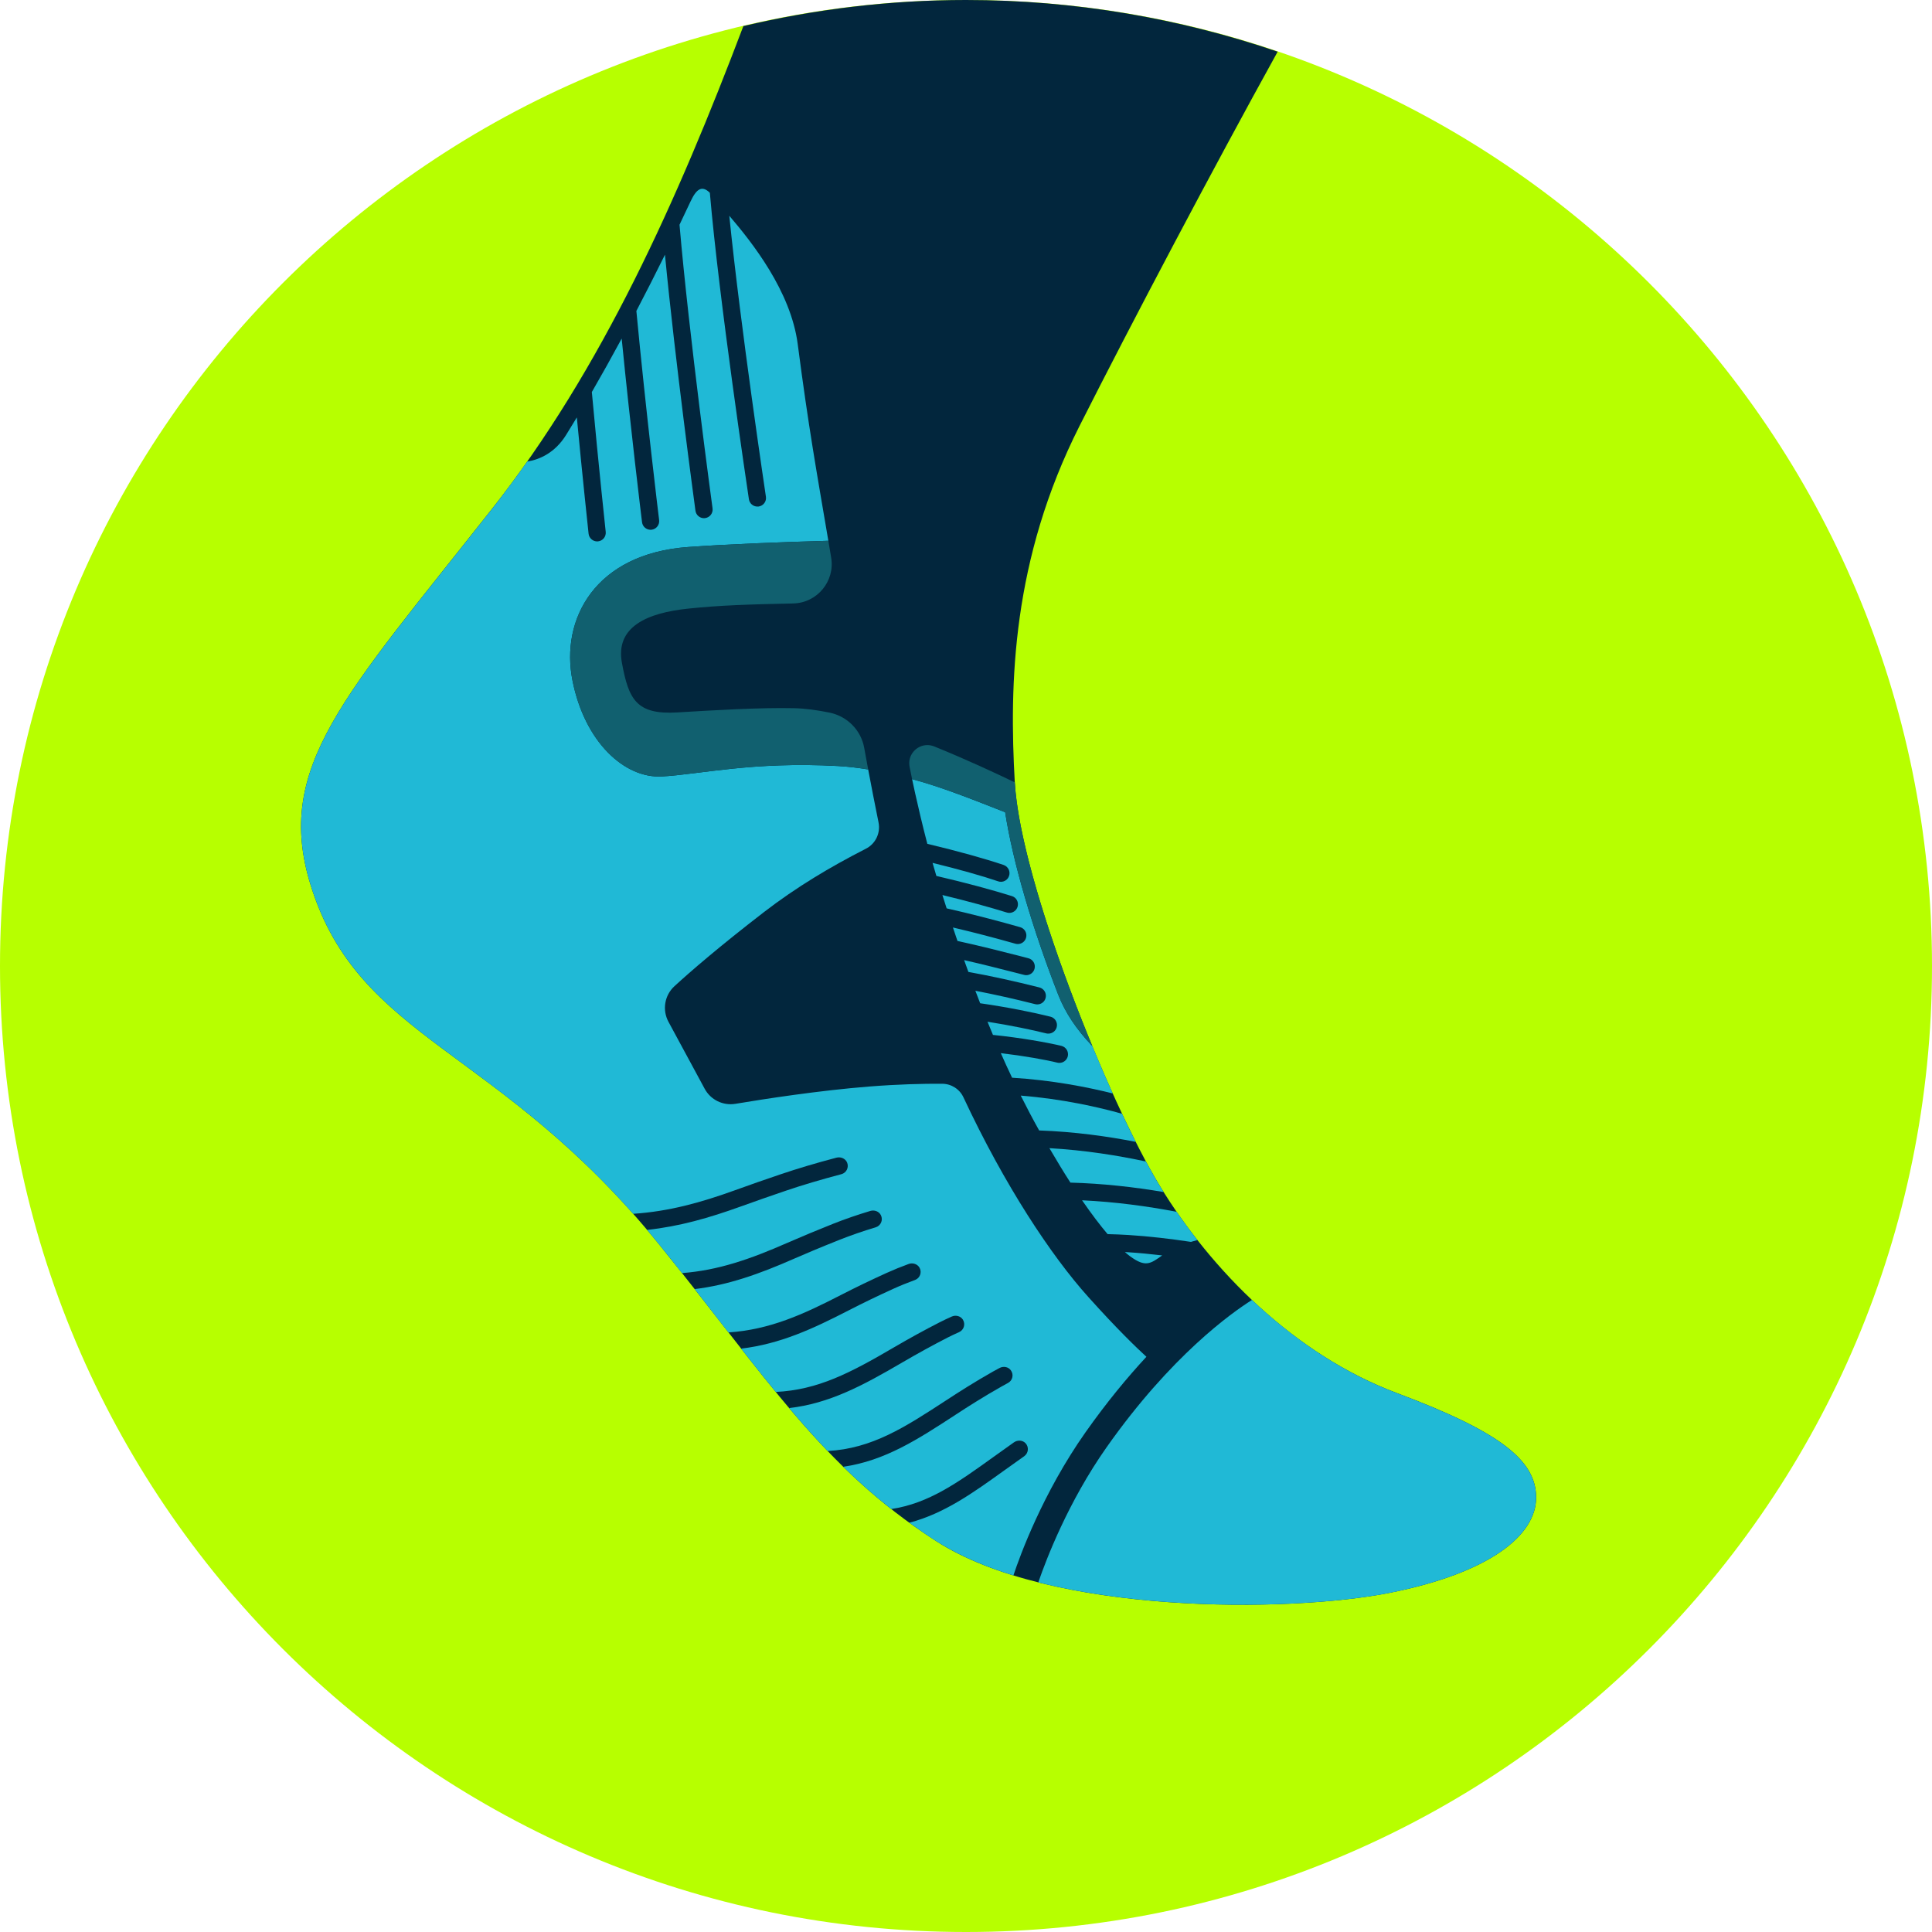 <svg width="60" height="60" viewBox="0 0 60 60" fill="none" xmlns="http://www.w3.org/2000/svg">
<g clip-path="url(#clip0_1_9)">
<path d="M60 30C60 46.569 46.569 60 30 60C13.431 60 0 46.569 0 30C0 13.431 13.432 0 30 0C46.568 0 60 13.431 60 30Z" fill="#B7FF00"/>
<path d="M39.679 1.605C36.642 0.57 33.388 1.00329e-06 30 1.00329e-06C27.619 1.00329e-06 25.307 0.286 23.086 0.81C21.041 6.205 18.699 11.465 15.276 15.809C10.682 21.64 8.509 23.827 9.649 27.492C11.159 32.342 15.497 32.496 20.479 38.658C23.82 42.79 25.51 45.559 29.065 47.855C32.62 50.153 40.041 50.087 43.156 49.467C46.27 48.849 47.706 47.679 47.706 46.508C47.706 45.338 46.557 44.454 43.376 43.261C40.196 42.069 37.612 39.442 36.022 36.834C34.432 34.228 31.693 27.404 31.516 24.312C31.34 21.221 31.429 17.378 33.527 13.226C35.165 9.985 37.669 5.24 39.679 1.605Z" fill="#02263D"/>
<path d="M32.866 30.895C32.072 28.865 31.455 26.776 31.216 25.225C30.291 24.863 29.218 24.431 28.326 24.196C28.265 23.901 28.483 24.999 28.799 26.206C29.753 26.433 30.598 26.67 31.171 26.863C31.31 26.912 31.385 27.064 31.337 27.203C31.3 27.315 31.196 27.385 31.084 27.385C31.055 27.385 31.026 27.38 30.998 27.37C30.508 27.203 29.784 26.999 28.961 26.797C29 26.934 29.039 27.07 29.08 27.203C30.008 27.418 30.838 27.645 31.426 27.829C31.567 27.872 31.645 28.022 31.601 28.163C31.565 28.277 31.46 28.351 31.346 28.351C31.32 28.351 31.293 28.347 31.267 28.339C30.754 28.18 30.054 27.985 29.267 27.796C29.31 27.934 29.354 28.073 29.399 28.21C30.118 28.372 30.875 28.565 31.681 28.794C31.823 28.833 31.906 28.982 31.865 29.124C31.832 29.242 31.725 29.318 31.609 29.318C31.584 29.318 31.559 29.315 31.535 29.308C30.855 29.115 30.211 28.949 29.594 28.804C29.641 28.944 29.688 29.083 29.735 29.222C30.446 29.377 31.096 29.543 31.671 29.69L31.936 29.759C32.08 29.795 32.166 29.94 32.129 30.084C32.099 30.205 31.989 30.285 31.87 30.285C31.849 30.285 31.826 30.283 31.804 30.276L31.538 30.208C31.056 30.085 30.52 29.948 29.942 29.817C29.986 29.939 30.03 30.061 30.074 30.184C30.767 30.309 31.508 30.471 32.28 30.666C32.422 30.703 32.51 30.848 32.473 30.991C32.443 31.113 32.334 31.193 32.214 31.193C32.193 31.193 32.17 31.19 32.148 31.185C31.503 31.021 30.881 30.883 30.291 30.769C30.339 30.898 30.389 31.028 30.44 31.157C31.296 31.279 32.121 31.448 32.623 31.574C32.766 31.609 32.853 31.755 32.817 31.899C32.787 32.019 32.678 32.1 32.558 32.1C32.536 32.1 32.514 32.098 32.492 32.093C32.063 31.985 31.39 31.845 30.668 31.731C30.724 31.868 30.78 32.004 30.837 32.14C31.682 32.226 32.535 32.376 32.965 32.481C33.109 32.517 33.195 32.663 33.161 32.805C33.13 32.928 33.021 33.009 32.901 33.009C32.88 33.009 32.859 33.007 32.837 33.002C32.482 32.913 31.796 32.791 31.081 32.706C31.194 32.964 31.31 33.216 31.431 33.469C32.67 33.546 33.755 33.757 34.557 33.958C34.345 33.488 34.132 32.993 33.922 32.485C33.431 31.97 33.085 31.455 32.866 30.895ZM36.139 37.02C36.099 36.957 36.06 36.896 36.022 36.834C35.885 36.611 35.74 36.354 35.588 36.072C34.731 35.887 33.702 35.721 32.59 35.657C32.821 36.052 33.038 36.409 33.243 36.727C34.246 36.754 35.226 36.865 36.139 37.02ZM32.267 35.098C32.27 35.1 32.271 35.103 32.272 35.107C33.365 35.146 34.391 35.289 35.27 35.461C35.132 35.187 34.99 34.895 34.846 34.589C34.109 34.382 33.005 34.13 31.7 34.025C31.883 34.388 32.07 34.747 32.267 35.098ZM36.542 37.634C35.63 37.46 34.632 37.324 33.605 37.276C33.902 37.708 34.166 38.053 34.398 38.327C34.618 38.333 34.836 38.34 35.048 38.354C35.673 38.394 36.319 38.467 36.986 38.568C37.054 38.548 37.121 38.529 37.187 38.511C36.96 38.222 36.745 37.928 36.542 37.634ZM35.015 38.888C34.989 38.887 34.962 38.885 34.935 38.884C34.991 38.932 35.044 38.977 35.094 39.014C35.58 39.372 35.734 39.241 36.093 38.988C35.727 38.945 35.367 38.91 35.015 38.888Z" fill="#20B9D6"/>
<path d="M31.47 48.926C31.471 48.925 31.472 48.923 31.474 48.922C31.669 48.332 32.379 46.373 33.711 44.482C34.368 43.55 35.01 42.776 35.603 42.136C35.309 41.867 34.695 41.279 33.799 40.28C32.649 39.001 31.199 36.815 29.92 34.077C29.8 33.821 29.543 33.658 29.258 33.657C28.664 33.653 27.896 33.672 26.996 33.743C25.447 33.865 23.741 34.129 22.839 34.28C22.453 34.344 22.069 34.156 21.884 33.812L20.761 31.735C20.561 31.366 20.637 30.909 20.947 30.626C21.441 30.172 22.32 29.41 23.728 28.324C24.732 27.551 25.777 26.927 26.89 26.358C27.192 26.206 27.352 25.868 27.283 25.537C27.165 24.96 27.059 24.408 26.962 23.896C26.642 23.843 26.329 23.807 26.024 23.79C23.375 23.643 21.696 24.054 20.547 24.114C19.399 24.172 18.162 23.054 17.78 21.14C17.396 19.226 18.487 17.193 21.372 16.988C22.635 16.898 24.278 16.835 25.725 16.794C25.359 14.643 25.108 13.255 24.774 10.687C24.558 9.036 23.348 7.518 22.649 6.701C22.992 10.112 23.776 15.357 23.786 15.425C23.809 15.571 23.709 15.707 23.562 15.73C23.549 15.731 23.535 15.732 23.522 15.732C23.393 15.732 23.277 15.637 23.258 15.504C23.213 15.203 22.329 9.298 22.045 5.987C21.805 5.753 21.634 5.853 21.446 6.255C21.335 6.494 21.22 6.735 21.103 6.979C21.395 10.391 22.12 15.72 22.129 15.789C22.149 15.935 22.046 16.07 21.9 16.09C21.887 16.091 21.875 16.093 21.863 16.093C21.731 16.093 21.617 15.995 21.598 15.862C21.564 15.603 20.971 11.241 20.651 7.91C20.363 8.492 20.066 9.078 19.763 9.657C20.055 12.747 20.463 16.098 20.47 16.152C20.487 16.3 20.383 16.433 20.237 16.451C20.226 16.452 20.214 16.453 20.204 16.453C20.071 16.453 19.956 16.353 19.939 16.218C19.914 16.015 19.581 13.29 19.307 10.515C18.997 11.089 18.686 11.645 18.38 12.175C18.592 14.492 18.807 16.475 18.811 16.517C18.827 16.664 18.721 16.796 18.575 16.812C18.564 16.812 18.554 16.814 18.545 16.814C18.41 16.814 18.294 16.711 18.279 16.575C18.264 16.424 18.096 14.883 17.914 12.963C17.8 13.152 17.687 13.336 17.576 13.515C17.233 14.061 16.768 14.269 16.372 14.335C16.019 14.836 15.655 15.329 15.277 15.81C10.683 21.64 8.508 23.827 9.649 27.492C11.076 32.075 15.029 32.466 19.663 37.696C20.782 37.621 21.765 37.347 22.823 36.965C23.286 36.797 23.761 36.631 24.236 36.471C24.768 36.291 25.354 36.116 25.979 35.952C26.107 35.919 26.25 35.976 26.305 36.098C26.373 36.253 26.286 36.425 26.128 36.466C25.51 36.629 24.931 36.8 24.407 36.978C23.936 37.138 23.464 37.303 23.004 37.469C22.028 37.821 21.109 38.086 20.096 38.196C20.223 38.347 20.351 38.5 20.478 38.658C20.721 38.958 20.954 39.25 21.18 39.537C22.297 39.452 23.286 39.111 24.465 38.592C24.89 38.406 25.381 38.202 25.883 38.002C26.235 37.862 26.619 37.73 27.027 37.607C27.155 37.568 27.3 37.62 27.358 37.741C27.432 37.893 27.351 38.068 27.196 38.115C26.796 38.236 26.421 38.364 26.081 38.5C25.453 38.749 24.973 38.954 24.68 39.082C23.569 39.571 22.616 39.907 21.574 40.034C21.941 40.502 22.288 40.95 22.623 41.38C23.912 41.294 24.948 40.818 26.11 40.22C26.558 39.989 27.038 39.758 27.533 39.533C27.749 39.435 27.98 39.341 28.219 39.254C28.343 39.208 28.49 39.253 28.556 39.368C28.639 39.515 28.568 39.696 28.416 39.751C28.185 39.836 27.961 39.926 27.754 40.02C27.267 40.241 26.796 40.468 26.354 40.696C25.238 41.27 24.232 41.737 23.017 41.883C23.384 42.351 23.738 42.798 24.091 43.228C25.4 43.165 26.402 42.64 27.757 41.847C28.243 41.563 28.71 41.306 29.182 41.065C29.304 41.003 29.43 40.943 29.557 40.887C29.679 40.833 29.827 40.867 29.901 40.979C29.992 41.121 29.934 41.305 29.785 41.371C29.663 41.424 29.543 41.483 29.426 41.541C28.963 41.779 28.505 42.03 28.027 42.309C26.767 43.047 25.75 43.585 24.509 43.729C24.902 44.195 25.296 44.639 25.703 45.063C27.088 44.985 28.092 44.332 29.396 43.481C29.769 43.237 30.26 42.922 30.834 42.597C30.903 42.558 30.973 42.52 31.044 42.483C31.162 42.421 31.313 42.447 31.391 42.554C31.493 42.69 31.445 42.877 31.301 42.951C31.233 42.988 31.166 43.025 31.098 43.063C30.537 43.38 30.055 43.689 29.698 43.922C28.496 44.707 27.487 45.363 26.187 45.552C26.655 46.011 27.147 46.446 27.678 46.865C28.848 46.688 29.744 46.045 30.877 45.23C31.075 45.088 31.277 44.942 31.488 44.794C31.597 44.717 31.751 44.721 31.845 44.816C31.963 44.938 31.94 45.13 31.808 45.224C31.595 45.373 31.389 45.52 31.19 45.664C30.213 46.366 29.325 47.004 28.24 47.289C28.505 47.482 28.778 47.671 29.066 47.856C29.119 47.89 29.176 47.925 29.235 47.96C29.88 48.35 30.638 48.669 31.47 48.926Z" fill="#20B9D6"/>
<path d="M43.376 43.262C41.691 42.63 40.174 41.593 38.882 40.371C38.247 40.771 36.37 42.102 34.368 44.944C33.167 46.648 32.483 48.455 32.263 49.092C32.253 49.125 32.248 49.143 32.248 49.143C35.994 50.086 40.803 49.935 43.156 49.468C46.269 48.849 47.705 47.679 47.705 46.509C47.705 45.337 46.556 44.455 43.376 43.262Z" fill="#20B9D6"/>
<path d="M28.248 23.813C28.272 23.938 28.298 24.066 28.326 24.197C29.438 24.5 30.52 24.954 31.216 25.225C31.454 26.776 32.073 28.865 32.865 30.895C33.084 31.455 33.431 31.969 33.922 32.484C32.927 30.08 32 27.354 31.653 25.399C31.584 25.003 31.536 24.636 31.517 24.313V24.298C30.902 24.001 30.001 23.582 29.015 23.182C28.943 23.153 28.87 23.139 28.8 23.139C28.464 23.139 28.177 23.449 28.248 23.813ZM21.372 16.988C18.486 17.193 17.396 19.226 17.78 21.139C18.162 23.054 19.398 24.172 20.548 24.114C21.696 24.054 23.374 23.642 26.024 23.789C26.329 23.807 26.642 23.844 26.962 23.896C26.919 23.663 26.879 23.441 26.839 23.227C26.74 22.674 26.311 22.244 25.762 22.131C25.368 22.051 25 22.001 24.67 21.994C23.599 21.969 22.106 22.06 21.035 22.125C19.761 22.202 19.524 21.718 19.315 20.59C19.104 19.464 20.099 19.034 21.372 18.901C22.367 18.798 23.228 18.77 24.631 18.741C25.378 18.726 25.938 18.05 25.812 17.313C25.783 17.143 25.754 16.969 25.725 16.794C24.278 16.834 22.636 16.898 21.372 16.988Z" fill="#11606F"/>
</g>
<defs>
<clipPath id="clip0_1_9">
<rect width="60" height="60" fill="white"/>
</clipPath>
</defs>
</svg>
